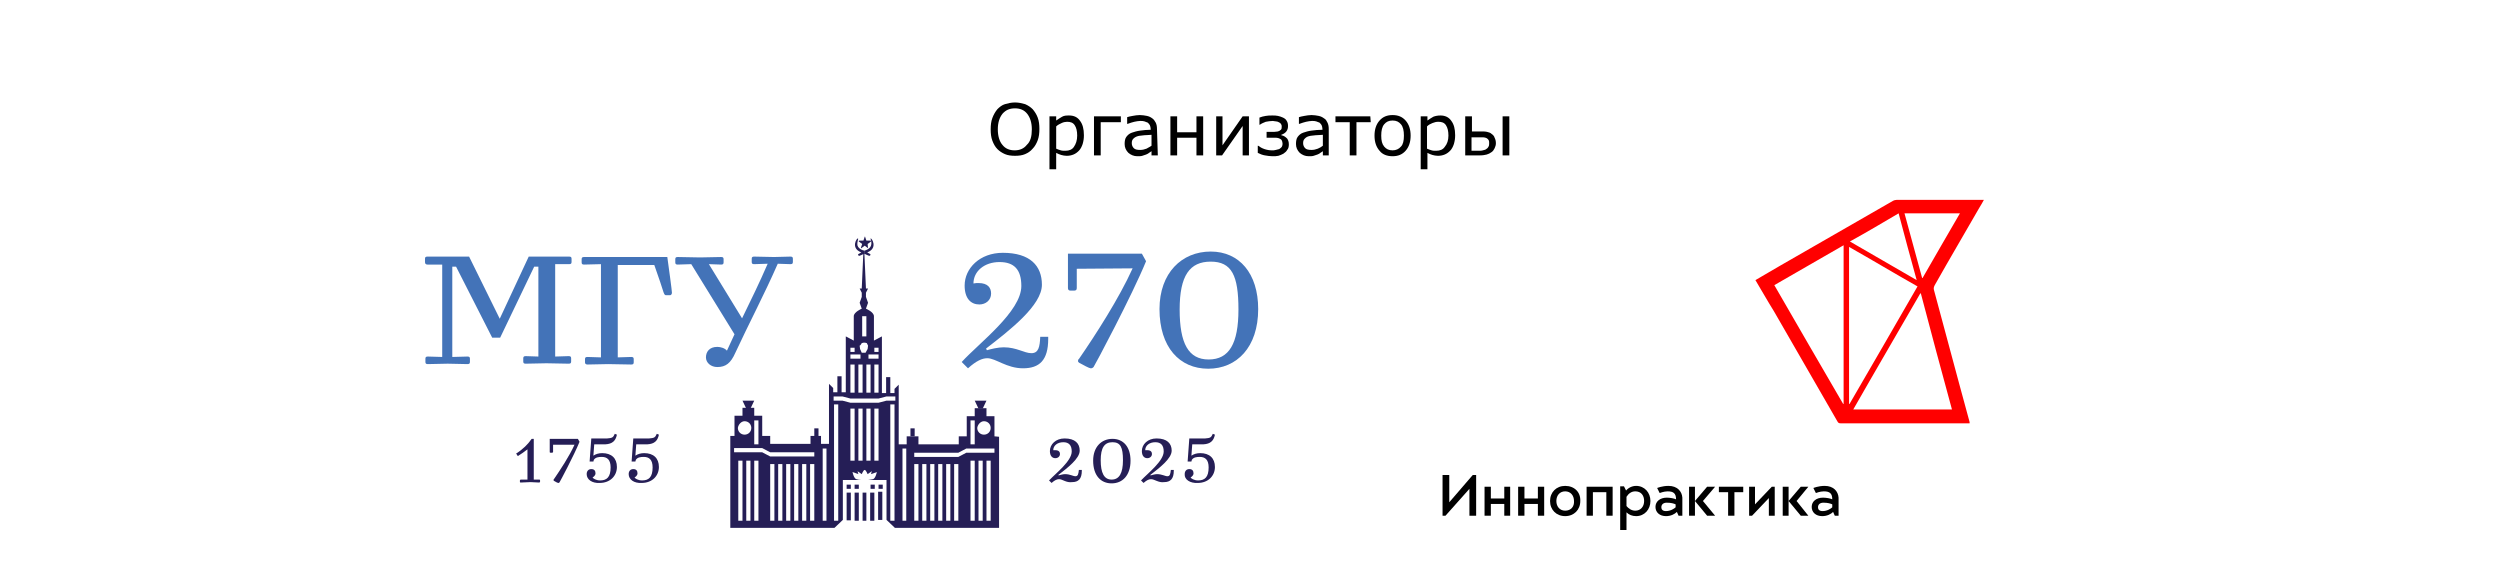 <?xml version="1.0" encoding="utf-8"?> <svg xmlns="http://www.w3.org/2000/svg" xmlns:xlink="http://www.w3.org/1999/xlink" version="1.1" id="Слой_1" x="0px" y="0px" viewBox="0 0 595.3 134.2" style="enable-background:new 0 0 595.3 134.2;" xml:space="preserve"> <style type="text/css"> .st0{fill:#FF0000;} .st1{fill:#4373B8;} .st2{fill:#251E56;} </style> <polygon points="402.2,115.9 402.2,122.8 403.6,122.8 403.6,119.3 403.6,119.3 403.6,115.9 "></polygon> <polygon points="358.2,118.7 355,118.7 355,115.9 353.5,115.9 353.5,122.8 355,122.8 355,120 358.2,120 358.2,122.8 359.6,122.8 359.6,115.9 358.2,115.9 "></polygon> <polygon points="377.8,122.8 379.3,122.8 379.3,117.2 382.5,117.2 382.5,122.8 384,122.8 384,115.9 377.8,115.9 "></polygon> <polygon points="417.9,120.1 417.9,115.9 416.5,115.9 416.5,122.8 417.2,122.8 421.2,118.6 421.2,122.8 422.6,122.8 422.6,115.9 421.9,115.9 "></polygon> <polygon points="409.3,117.2 411.5,117.2 411.5,122.8 413,122.8 413,117.2 415.1,117.2 415.1,115.9 409.3,115.9 "></polygon> <polygon points="350.7,113.1 345.1,119.6 345.1,113.1 343.5,113.1 343.5,122.8 344.2,122.8 349.9,116.4 349.9,122.8 351.5,122.8 351.5,113.1 "></polygon> <polygon points="366.2,118.7 363,118.7 363,115.9 361.5,115.9 361.5,122.8 363,122.8 363,120 366.2,120 366.2,122.8 367.7,122.8 367.7,115.9 366.2,115.9 "></polygon> <path d="M389.6,115.7c-0.9,0-1.8,0.4-2.4,1.1l-0.5-1h-0.9v10.4h1.5V122c0.6,0.6,1.4,0.9,2.3,0.9c2,0,3.4-1.6,3.4-3.6 S391.6,115.7,389.6,115.7 M389.4,121.6c-0.9,0-1.6-0.5-2.1-1.1v-2.2c0.5-0.8,1.2-1.3,2.1-1.3c1.4,0,2.1,1,2.1,2.3 C391.5,120.6,390.7,121.6,389.4,121.6"></path> <path d="M372.7,115.7c-2.1,0-3.6,1.5-3.6,3.6s1.5,3.6,3.6,3.6s3.6-1.5,3.6-3.6C376.4,117.2,374.9,115.7,372.7,115.7 M372.7,121.6 c-1.3,0-2.1-1-2.1-2.3s0.8-2.3,2.1-2.3c1.3,0,2.1,1,2.1,2.3C374.9,120.6,374.1,121.6,372.7,121.6"></path> <path d="M434.5,115.7c-1.5,0-2.7,0.5-2.7,0.5l0.6,1.2c0,0,1-0.4,1.9-0.4c1.4,0,2,0.5,2,1.9c-0.4-0.2-1.4-0.4-2.2-0.4 c-1.6,0-2.7,0.9-2.7,2.2c0,1.3,1,2.2,2.5,2.2c1.2,0,2.1-0.5,2.6-1l0.4,0.9h0.9v-4.3C437.7,117,436.6,115.7,434.5,115.7 M436.3,120.8 c-0.3,0.3-1.2,0.9-2.3,0.9c-0.8,0-1.1-0.4-1.1-0.9c0-0.7,0.5-1.1,1.3-1.1c1,0,1.7,0.2,2.1,0.4V120.8L436.3,120.8z"></path> <path d="M397.3,115.7c-1.5,0-2.7,0.5-2.7,0.5l0.6,1.2c0,0,1-0.4,1.9-0.4c1.4,0,2,0.5,2,1.9c-0.4-0.2-1.4-0.4-2.2-0.4 c-1.6,0-2.7,0.9-2.7,2.2c0,1.3,1,2.2,2.5,2.2c1.2,0,2.1-0.5,2.6-1l0.4,0.9h0.9v-4.3C400.5,117,399.4,115.7,397.3,115.7 M399,120.8 c-0.3,0.3-1.2,0.9-2.3,0.9c-0.8,0-1.1-0.4-1.1-0.9c0-0.7,0.5-1.1,1.3-1.1c1,0,1.7,0.2,2.1,0.4V120.8L399,120.8z"></path> <polygon points="428.8,115.9 425.9,119.3 425.9,115.9 424.5,115.9 424.5,122.8 425.9,122.8 425.9,119.3 425.9,119.3 428.8,122.8 430.6,122.8 427.8,119.3 430.6,115.9 "></polygon> <polygon points="406.5,115.9 403.6,119.3 406.5,122.8 408.4,122.8 405.5,119.3 408.4,115.9 "></polygon> <g> <path d="M245.9,26c0.5,0.6,0.9,1.2,1.2,2s0.4,1.7,0.4,2.7s-0.1,1.9-0.4,2.7c-0.3,0.8-0.7,1.5-1.2,2c-0.5,0.6-1.1,1-1.8,1.3 s-1.5,0.4-2.4,0.4s-1.7-0.1-2.4-0.4c-0.7-0.3-1.3-0.7-1.8-1.2s-0.9-1.2-1.2-2s-0.4-1.7-0.4-2.7s0.1-1.9,0.4-2.7 c0.3-0.8,0.7-1.5,1.2-2.1c0.5-0.5,1.1-1,1.8-1.2s1.5-0.4,2.4-0.4s1.7,0.2,2.4,0.4C244.8,25.1,245.4,25.5,245.9,26z M245.7,30.8 c0-1.6-0.4-2.8-1.1-3.7s-1.7-1.3-2.9-1.3c-1.3,0-2.2,0.4-3,1.3c-0.7,0.9-1.1,2.1-1.1,3.7c0,1.6,0.4,2.9,1.1,3.7 c0.7,0.9,1.7,1.3,2.9,1.3s2.2-0.4,2.9-1.3C245.4,33.7,245.7,32.4,245.7,30.8z"></path> <path d="M258.1,32.2c0,0.8-0.1,1.4-0.3,2.1c-0.2,0.6-0.5,1.2-0.9,1.6c-0.4,0.4-0.8,0.7-1.3,0.9c-0.5,0.2-1,0.3-1.6,0.3 c-0.5,0-0.9-0.1-1.3-0.2s-0.8-0.3-1.2-0.5v3.9h-1.6V27.7h1.6v1c0.4-0.3,0.9-0.6,1.4-0.9s1.1-0.3,1.7-0.3c1.1,0,2,0.4,2.6,1.3 C257.8,29.6,258.1,30.7,258.1,32.2z M256.5,32.3c0-1.1-0.2-1.9-0.6-2.5s-1-0.8-1.8-0.8c-0.4,0-0.9,0.1-1.3,0.3s-0.9,0.4-1.3,0.8 v5.3c0.4,0.2,0.8,0.3,1.1,0.4c0.3,0.1,0.7,0.1,1.1,0.1c0.9,0,1.6-0.3,2-0.9C256.2,34.3,256.5,33.4,256.5,32.3z"></path> <path d="M266.9,29.1h-4.8V37h-1.6v-9.3h6.4V29.1z"></path> <path d="M275.7,37h-1.5v-1c-0.1,0.1-0.3,0.2-0.6,0.4c-0.2,0.2-0.5,0.3-0.7,0.4c-0.3,0.1-0.6,0.2-0.9,0.3s-0.7,0.1-1.2,0.1 c-0.8,0-1.5-0.3-2.1-0.8c-0.6-0.6-0.9-1.3-0.9-2.1c0-0.7,0.1-1.3,0.4-1.7s0.7-0.8,1.3-1c0.6-0.2,1.2-0.4,2-0.5s1.6-0.2,2.5-0.2 v-0.2c0-0.3-0.1-0.7-0.2-0.9c-0.1-0.2-0.3-0.4-0.5-0.6c-0.2-0.1-0.5-0.2-0.8-0.3s-0.6-0.1-1-0.1s-0.9,0.1-1.4,0.2s-1,0.3-1.6,0.5 h-0.1v-1.6c0.3-0.1,0.7-0.2,1.3-0.3c0.6-0.1,1.1-0.2,1.7-0.2s1.2,0.1,1.7,0.2s0.9,0.3,1.3,0.6c0.3,0.2,0.6,0.6,0.8,1 c0.2,0.4,0.3,0.9,0.3,1.5L275.7,37L275.7,37z M274.2,34.7v-2.6c-0.5,0-1,0.1-1.7,0.1c-0.6,0.1-1.2,0.1-1.5,0.2 c-0.4,0.1-0.8,0.3-1.1,0.6s-0.4,0.6-0.4,1.1s0.2,0.9,0.5,1.2s0.8,0.4,1.5,0.4c0.5,0,1-0.1,1.5-0.3C273.3,35.2,273.8,35,274.2,34.7z "></path> <path d="M286.5,37h-1.6v-4.2h-4.6V37h-1.6v-9.3h1.6v3.8h4.6v-3.8h1.6V37z"></path> <path d="M297.4,37h-1.5v-7l-4.9,7h-1.4v-9.3h1.5v6.9l4.8-6.9h1.5C297.4,27.7,297.4,37,297.4,37z"></path> <path d="M306.9,34.4c0,0.5-0.1,1-0.4,1.3c-0.2,0.4-0.5,0.6-0.9,0.9c-0.4,0.2-0.8,0.4-1.2,0.5s-0.9,0.1-1.4,0.1 c-0.6,0-1.2-0.1-1.8-0.2c-0.6-0.1-1.1-0.3-1.7-0.6v-1.7h0.1c0.4,0.3,0.9,0.6,1.5,0.8s1.2,0.3,1.8,0.3c0.3,0,0.6,0,0.9-0.1 s0.5-0.1,0.8-0.2c0.2-0.1,0.4-0.3,0.6-0.5c0.1-0.2,0.2-0.4,0.2-0.8c0-0.3-0.1-0.6-0.2-0.8s-0.3-0.3-0.5-0.4 c-0.2-0.1-0.5-0.2-0.8-0.2s-0.6,0-0.9,0h-1.4v-1.4h0.9c0.2,0,0.5,0,0.9,0s0.6-0.1,0.9-0.1c0.3-0.1,0.5-0.2,0.7-0.4 c0.2-0.2,0.2-0.4,0.2-0.8c0-0.3-0.1-0.5-0.2-0.6c-0.1-0.2-0.3-0.3-0.5-0.4s-0.4-0.2-0.7-0.2s-0.5-0.1-0.7-0.1 c-0.6,0-1.1,0.1-1.7,0.2c-0.5,0.2-1,0.4-1.4,0.7h-0.1V28c0.5-0.2,0.9-0.3,1.5-0.4c0.5-0.1,1-0.1,1.6-0.1c0.4,0,0.9,0,1.3,0.1 s0.8,0.2,1.2,0.4c0.4,0.2,0.7,0.4,0.9,0.8c0.2,0.3,0.3,0.7,0.3,1.2s-0.1,0.9-0.4,1.3s-0.7,0.6-1.2,0.8v0.1c0.6,0.1,1,0.4,1.4,0.8 C306.7,33.3,306.9,33.7,306.9,34.4z"></path> <path d="M316.6,37H315v-1c-0.1,0.1-0.3,0.2-0.6,0.4c-0.2,0.2-0.5,0.3-0.7,0.4c-0.3,0.1-0.6,0.2-0.9,0.3s-0.7,0.1-1.2,0.1 c-0.8,0-1.5-0.3-2.1-0.8c-0.6-0.6-0.9-1.3-0.9-2.1c0-0.7,0.1-1.3,0.4-1.7s0.7-0.8,1.3-1c0.6-0.2,1.2-0.4,2-0.5s1.6-0.2,2.6-0.2 v-0.2c0-0.3-0.1-0.7-0.2-0.9c-0.1-0.2-0.3-0.4-0.5-0.6c-0.2-0.1-0.5-0.2-0.8-0.3s-0.6-0.1-1-0.1s-0.9,0.1-1.4,0.2s-1,0.3-1.6,0.5 h-0.1v-1.6c0.3-0.1,0.7-0.2,1.3-0.3c0.6-0.1,1.1-0.2,1.7-0.2s1.2,0.1,1.7,0.2s0.9,0.3,1.3,0.6c0.4,0.2,0.6,0.6,0.8,1 c0.2,0.4,0.3,0.9,0.3,1.5V37H316.6z M315,34.7v-2.6c-0.5,0-1,0.1-1.7,0.1c-0.7,0.1-1.2,0.1-1.5,0.2c-0.5,0.1-0.8,0.3-1.1,0.6 s-0.4,0.6-0.4,1.1s0.2,0.9,0.5,1.2s0.8,0.4,1.5,0.4c0.5,0,1-0.1,1.5-0.3S314.6,35,315,34.7z"></path> <path d="M326.4,29.1H323V37h-1.6v-7.9H318v-1.4h8.3L326.4,29.1L326.4,29.1z"></path> <path d="M335.9,32.3c0,1.5-0.4,2.7-1.2,3.6c-0.8,0.9-1.8,1.3-3.1,1.3c-1.3,0-2.4-0.4-3.1-1.3c-0.8-0.9-1.2-2.1-1.2-3.6 s0.4-2.7,1.2-3.6c0.8-0.9,1.8-1.3,3.1-1.3c1.3,0,2.3,0.4,3.1,1.3C335.5,29.6,335.9,30.8,335.9,32.3z M334.3,32.3 c0-1.2-0.2-2.1-0.7-2.7s-1.1-0.9-2-0.9s-1.5,0.3-2,0.9s-0.7,1.5-0.7,2.7s0.2,2,0.7,2.6s1.1,0.9,2,0.9c0.8,0,1.5-0.3,2-0.9 C334.1,34.4,334.3,33.5,334.3,32.3z"></path> <path d="M346.5,32.2c0,0.8-0.1,1.4-0.3,2.1c-0.2,0.6-0.5,1.2-0.9,1.6c-0.4,0.4-0.8,0.7-1.3,0.9s-1,0.3-1.6,0.3 c-0.5,0-0.9-0.1-1.3-0.2c-0.4-0.1-0.8-0.3-1.2-0.5v3.9h-1.6V27.7h1.6v1c0.4-0.3,0.9-0.6,1.4-0.9c0.5-0.2,1.1-0.3,1.7-0.3 c1.1,0,2,0.4,2.6,1.3C346.2,29.6,346.5,30.7,346.5,32.2z M344.9,32.3c0-1.1-0.2-1.9-0.6-2.5s-1-0.8-1.8-0.8c-0.5,0-0.9,0.1-1.4,0.3 s-0.9,0.4-1.3,0.8v5.3c0.4,0.2,0.8,0.3,1.1,0.4c0.3,0.1,0.7,0.1,1.1,0.1c0.9,0,1.6-0.3,2-0.9C344.6,34.3,344.9,33.4,344.9,32.3z"></path> <path d="M356.2,34.1c0,0.4-0.1,0.8-0.3,1.2c-0.2,0.4-0.4,0.7-0.7,0.9c-0.4,0.3-0.8,0.5-1.2,0.6c-0.4,0.1-0.9,0.2-1.6,0.2h-3.5v-9.3 h1.6v3.6h2c0.7,0,1.2,0,1.6,0.1s0.8,0.2,1.1,0.5c0.3,0.2,0.6,0.5,0.7,0.9C356.1,33.2,356.2,33.6,356.2,34.1z M354.6,34.1 c0-0.3,0-0.5-0.1-0.7s-0.3-0.4-0.5-0.5s-0.5-0.2-0.8-0.2s-0.7,0-1.3,0h-1.5v3.2h1.4c0.6,0,1,0,1.3-0.1s0.6-0.1,0.8-0.3 c0.2-0.1,0.4-0.3,0.5-0.5C354.6,34.7,354.6,34.4,354.6,34.1z M357.8,27.7h1.6V37h-1.6V27.7z"></path> </g> <path class="st0" d="M418,66.7c2-1.2,4-2.3,6-3.5c8.9-5.1,17.9-10.3,26.8-15.4c0.2-0.1,0.5-0.2,0.8-0.2c6.8,0,13.6,0,20.4,0 c0.1,0,0.2,0,0.4,0c-0.4,0.7-0.7,1.3-1.1,1.9c-3.5,6.1-7.1,12.2-10.6,18.4c-0.2,0.4-0.3,0.7-0.2,1.1c2,7.4,4,14.9,6,22.3 c0.8,3.1,1.7,6.1,2.5,9.2c0,0.1,0,0.1,0,0.3c-0.2,0-0.4,0-0.6,0c-8,0-15.9,0-23.9,0c-2.1,0-4.2,0-6.2,0c-0.4,0-0.6-0.1-0.8-0.5 c-5-8.7-10.1-17.5-15.1-26.2C420.9,71.7,419.5,69.2,418,66.7z M457.4,69.9c0,0-0.1,0-0.1-0.1c-5.3,9.2-10.7,18.4-16,27.7 c7.9,0,15.7,0,23.5,0C462.3,88.3,459.8,79.1,457.4,69.9z M439,58.4c-5.5,3.2-11,6.3-16.5,9.5c5.5,9.5,10.9,18.9,16.4,28.3 c0,0,0.1,0,0.1-0.1C439,83.6,439,71.1,439,58.4z M440.3,96.2h0.1c5.4-9.3,10.8-18.6,16.2-28c-5.5-3.1-10.8-6.3-16.3-9.4 C440.3,71.4,440.3,83.8,440.3,96.2z M440.5,57.5c5.3,3.1,10.6,6.1,15.9,9.2c-1.5-5.4-2.9-10.6-4.3-15.9 C448.2,53.1,444.5,55.3,440.5,57.5z M453.5,50.8c1.4,5.2,2.8,10.3,4.2,15.4h0.1c2.9-5.1,5.9-10.2,8.9-15.4 C462.2,50.8,457.9,50.8,453.5,50.8z"></path> <g id="_Слой_1-2"> <g> <g> <path class="st1" d="M235.1,85.3c-1.2,0-2.6,0.6-4.6,2.4l-1.5-1.5c4.1-4.5,14.2-12,14.2-18.1c0-3.9-1.7-5.7-5.2-5.7 c-3.6,0-6.2,2.2-6.2,5.1c0.4-0.1,0.9-0.1,1.2-0.1c2.3,0,3,1.2,3,2.5c0,1.6-1.3,2.6-2.8,2.6c-2,0-3.5-1.4-3.5-4.5 c0-4.1,3.6-7.8,9.1-7.8c6.5,0,9.3,3.1,9.3,7.6c0,4.9-7.6,10.8-13.3,15.2l0.2,0.4c1-0.3,2.7-0.7,4-0.7c3.1,0,4.9,1.4,6.6,1.4 c1.7,0,2-1.5,2.1-3.9h1.9v0.5c0,5.1-2.1,7-6,7S237.1,85.3,235.1,85.3L235.1,85.3z"></path> <path class="st1" d="M260.4,87.4c-0.3,0.3-0.5,0.3-0.7,0.3c-0.3,0-1.8-0.8-2.7-1.3c-0.1-0.1-0.3-0.2-0.3-0.4s0-0.4,0.2-0.5 c4-5.8,9.6-14.5,12.8-21.6L256.4,64v4.6c0,0.4-0.2,0.6-0.6,0.6h-0.9c-0.4,0-0.6-0.2-0.6-0.6v-8.2h17.6l1,1.8 C269.6,70.3,260.6,87.2,260.4,87.4L260.4,87.4z"></path> <path class="st1" d="M299.6,73.6c0,9.1-5.1,14.2-11.9,14.2c-6.8,0-11.6-5.1-11.6-14.2c0-8.6,5.3-13.7,12.2-13.7 C295.1,59.9,299.6,65.1,299.6,73.6z M287.8,85.6c4.9,0,7.1-3.8,7.1-11.9s-1.6-11.4-6.6-11.4c-5,0-7.4,3.3-7.4,11.4 S283,85.6,287.8,85.6z"></path> </g> <g> <path class="st1" d="M101.2,62.4v-0.8c0-0.4,0.2-0.5,0.6-0.5h9.9l7.3,14.8l6.9-14.8h9.6c0.4,0,0.6,0.1,0.6,0.5v0.8 c0,0.4-0.2,0.5-0.6,0.5h-3.3v22l3.2-0.1c0.4,0,0.6,0.1,0.6,0.5v0.8c0,0.4-0.2,0.5-0.6,0.5l-5.3-0.1l-4.9,0.1 c-0.4,0-0.6-0.1-0.6-0.5v-0.8c0-0.4,0.2-0.5,0.6-0.5l3,0.1V63.5h-1l-8.1,16.9h-1.9l-8.6-16.9h-0.9V85l3.6-0.1 c0.4,0,0.6,0.1,0.6,0.5v0.8c0,0.4-0.2,0.5-0.6,0.5l-4.7-0.1l-4.7,0.1c-0.4,0-0.6-0.1-0.6-0.5v-0.8c0-0.4,0.2-0.5,0.6-0.5l3.4,0.1 V63h-3.5C101.4,63,101.2,62.8,101.2,62.4z"></path> <path class="st1" d="M139.3,86.3v-0.8c0-0.4,0.2-0.5,0.6-0.5l3.2,0.1V62.9l-4,0.1c-0.4,0-0.6-0.1-0.6-0.5v-0.8 c0-0.4,0.2-0.5,0.6-0.5h19.8c0.4,2.9,1.1,8,1.1,8.5c0,0.2-0.1,0.6-0.5,0.6h-0.9c-0.3,0-0.4-0.2-0.6-0.7c-0.3-1-1.1-3.4-2.2-6.5 h-8.7v22l3.2-0.1c0.4,0,0.6,0.1,0.6,0.5v0.8c0,0.4-0.2,0.5-0.6,0.5l-5.5-0.1l-4.9,0.1C139.5,86.8,139.3,86.6,139.3,86.3z"></path> <path class="st1" d="M168.1,85.1c0-1.3,0.8-2.5,2.7-2.5c0.8,0,1.8,0.3,2.3,0.9c0.6-1.3,1.2-2.6,1.8-3.9l-10.3-16.7l-3.2,0.1 c-0.4,0-0.6-0.1-0.6-0.5v-0.8c0-0.4,0.2-0.5,0.6-0.5l5.3,0.1l5-0.1c0.4,0,0.6,0.1,0.6,0.5v0.8c0,0.4-0.2,0.5-0.6,0.5l-2.9-0.1 l7.9,12.9c2.1-4.3,4.2-8.6,6.1-13l-3.2,0.1c-0.4,0-0.6-0.1-0.6-0.5v-0.8c0-0.4,0.2-0.5,0.6-0.5l4.7,0.1l3.9-0.1 c0.4,0,0.6,0.1,0.6,0.5v0.8c0,0.4-0.2,0.5-0.6,0.5l-3-0.1c-3.1,7.1-7,14.5-10.1,21.2c-1.1,2.5-2.3,3.4-4.3,3.4 C169.3,87.4,168.1,86.4,168.1,85.1L168.1,85.1z"></path> </g> <g> <path class="st2" d="M252.2,114.1c-0.5,0-1,0.2-1.8,0.9l-0.6-0.6c1.6-1.7,5.4-4.6,5.4-6.9c0-1.5-0.7-2.2-2-2.2 c-1.4,0-2.4,0.8-2.4,1.9c0.2,0,0.3,0,0.5,0c0.9,0,1.1,0.5,1.1,0.9c0,0.6-0.5,1-1.1,1c-0.7,0-1.3-0.5-1.3-1.7c0-1.6,1.4-3,3.5-3 c2.5,0,3.6,1.2,3.6,2.9c0,1.9-2.9,4.1-5.1,5.8l0.1,0.1c0.4-0.1,1-0.3,1.5-0.3c1.2,0,1.9,0.5,2.5,0.5s0.7-0.6,0.8-1.5h0.7v0.2 c0,1.9-0.8,2.7-2.3,2.7C253.9,115,253,114.1,252.2,114.1L252.2,114.1z"></path> <path class="st2" d="M269.2,109.7c0,3.5-1.9,5.4-4.5,5.4s-4.4-1.9-4.4-5.4c0-3.3,2-5.2,4.6-5.2S269.2,106.4,269.2,109.7z M264.7,114.2c1.8,0,2.7-1.5,2.7-4.6s-0.6-4.3-2.5-4.3c-1.9,0-2.8,1.3-2.8,4.3S262.9,114.2,264.7,114.2L264.7,114.2z"></path> <path class="st2" d="M274.1,114.1c-0.5,0-1,0.2-1.8,0.9l-0.6-0.6c1.6-1.7,5.4-4.6,5.4-6.9c0-1.5-0.7-2.2-2-2.2 c-1.4,0-2.4,0.8-2.4,1.9c0.2,0,0.3,0,0.5,0c0.9,0,1.1,0.5,1.1,0.9c0,0.6-0.5,1-1.1,1c-0.7,0-1.3-0.5-1.3-1.7c0-1.6,1.4-3,3.5-3 c2.5,0,3.6,1.2,3.6,2.9c0,1.9-2.9,4.1-5.1,5.8l0.1,0.1c0.4-0.1,1-0.3,1.5-0.3c1.2,0,1.9,0.5,2.5,0.5s0.7-0.6,0.8-1.5h0.7v0.2 c0,1.9-0.8,2.7-2.3,2.7C275.9,115,274.9,114.1,274.1,114.1L274.1,114.1z"></path> <path class="st2" d="M282.1,112.9c0-0.7,0.4-1.2,1.1-1.2c0.7,0,1,0.4,1,1c0,0.5-0.4,0.8-0.7,1c0.1,0.2,0.8,0.7,1.8,0.7 c1.6,0,2.5-0.8,2.5-3.1c0-1.8-0.8-2.5-2.1-2.5c-0.8,0-1.5,0.1-1.9,0.7l-0.1,0.4h-0.9l0.4-5.5c0.9,0,2.7,0,3.8,0 c1.2-0.1,1.4-0.2,1.8-1.1l0.5,0.2c-0.3,1.5-1.1,2.2-2.7,2.3c-0.7,0-2,0-2.7,0l-0.2,2.7c0.6-0.4,1.3-0.6,2.1-0.6 c2.2,0,3.5,1.2,3.5,3.3c0,2.1-1.6,3.8-4.1,3.8C283.4,115.1,282,114.2,282.1,112.9L282.1,112.9z"></path> </g> <g> <path class="st2" d="M123.3,108.6l-0.4-0.6c1.6-1,2.8-2.2,3.7-3.5h0.5v9.7l1.3,0c0.2,0,0.2,0.1,0.2,0.2v0.3 c0,0.1-0.1,0.2-0.2,0.2l-2.1-0.1l-2.3,0.1c-0.2,0-0.2-0.1-0.2-0.2v-0.3c0-0.1,0.1-0.2,0.2-0.2l1.6,0V107 C124.8,107.6,124,108.2,123.3,108.6L123.3,108.6z"></path> <path class="st2" d="M133.2,114.9c-0.1,0.1-0.2,0.1-0.3,0.1c-0.1,0-0.7-0.3-1-0.5c0,0-0.1-0.1-0.1-0.2c0-0.1,0-0.1,0.1-0.2 c1.5-2.2,3.7-5.5,4.9-8.2l-5.1,0v1.7c0,0.1-0.1,0.2-0.2,0.2h-0.4c-0.2,0-0.2-0.1-0.2-0.2v-3.1h6.7l0.4,0.7 C136.7,108.4,133.3,114.8,133.2,114.9L133.2,114.9z"></path> <path class="st2" d="M139.7,112.9c0-0.7,0.4-1.2,1.1-1.2s1,0.4,1,1c0,0.5-0.4,0.8-0.7,1c0.1,0.2,0.8,0.7,1.8,0.7 c1.6,0,2.5-0.8,2.5-3.1c0-1.8-0.8-2.5-2.1-2.5c-0.8,0-1.5,0.1-1.9,0.7l-0.1,0.4h-0.9l0.4-5.5c0.9,0,2.7,0,3.8,0 c1.2-0.1,1.4-0.2,1.8-1.1l0.5,0.2c-0.3,1.5-1.1,2.2-2.7,2.3c-0.7,0-2,0-2.7,0l-0.2,2.7c0.6-0.4,1.3-0.6,2.1-0.6 c2.2,0,3.5,1.2,3.5,3.3c0,2.1-1.6,3.8-4.1,3.8C141,115.1,139.7,114.2,139.7,112.9L139.7,112.9z"></path> <path class="st2" d="M149.7,112.9c0-0.7,0.4-1.2,1.1-1.2s1,0.4,1,1c0,0.5-0.4,0.8-0.7,1c0.1,0.2,0.8,0.7,1.8,0.7 c1.6,0,2.5-0.8,2.5-3.1c0-1.8-0.8-2.5-2.1-2.5c-0.8,0-1.5,0.1-1.9,0.7l-0.1,0.4h-0.9l0.4-5.5c0.9,0,2.7,0,3.8,0 c1.2-0.1,1.4-0.2,1.8-1.1l0.5,0.2c-0.3,1.5-1.1,2.2-2.7,2.3c-0.7,0-2,0-2.7,0l-0.2,2.7c0.6-0.4,1.3-0.6,2.1-0.6 c2.2,0,3.5,1.2,3.5,3.3c0,2.1-1.6,3.8-4.1,3.8C151,115.1,149.7,114.2,149.7,112.9L149.7,112.9z"></path> </g> <g> <polygon class="st2" points="176.8,95.4 179.6,95.4 178.7,97.3 177.7,97.3 "></polygon> <rect x="193.9" y="102" class="st2" width="1" height="1.9"></rect> <rect x="201.6" y="115.4" class="st2" width="1" height="1"></rect> <rect x="203.5" y="115.4" class="st2" width="1" height="1"></rect> <polygon class="st2" points="234.9,95.4 232.1,95.4 233,97.3 234,97.3 "></polygon> <rect x="216.8" y="102" class="st2" width="1" height="1.9"></rect> <rect x="209.2" y="115.4" class="st2" width="1" height="1"></rect> <rect x="207.3" y="115.4" class="st2" width="1" height="1"></rect> <path class="st2" d="M207.4,58.5c-0.3,0.9-1.6,1.2-1.6,1.2v0.8l0.2,0c0,0,0.6,0.3,0.9,0.4s0.5-0.3,0.3-0.4 c-0.2-0.1-0.7-0.4-0.7-0.4c2.7-1,1-3.6,0.8-3.3C207.2,56.8,207.7,57.6,207.4,58.5L207.4,58.5z"></path> <path class="st2" d="M204.2,58.5c0.3,0.9,1.6,1.2,1.6,1.2v0.8l-0.2,0c0,0-0.6,0.3-0.9,0.4s-0.5-0.3-0.3-0.4 c0.2-0.1,0.7-0.4,0.7-0.4c-2.7-1-1-3.6-0.8-3.3C204.5,56.8,204,57.6,204.2,58.5L204.2,58.5z"></path> <path class="st2" d="M206.7,59.1C206.7,59.1,206.6,59.1,206.7,59.1l-0.8-0.6l-0.8,0.6c0,0-0.1,0-0.1,0c0,0,0-0.1,0-0.1l0.3-0.9 l-0.8-0.6c0,0,0-0.1,0-0.1c0,0,0-0.1,0.1-0.1h1l0.3-0.9c0-0.1,0.1-0.1,0.1,0l0.3,0.9h1c0,0,0.1,0,0.1,0.1c0,0,0,0.1,0,0.1 l-0.8,0.6L206.7,59.1C206.8,59,206.8,59.1,206.7,59.1C206.7,59.1,206.7,59.1,206.7,59.1L206.7,59.1z"></path> <g> <polygon class="st2" points="202.6,117.3 201.6,117.3 201.6,123.9 200.7,123.9 202.6,123.9 "></polygon> <rect x="207.2" y="117.3" class="st2" width="1" height="6.7"></rect> <polygon class="st2" points="206.3,124 206.3,117.3 205.4,117.3 205.4,124 205.4,124 205.8,124 206.3,124 "></polygon> <path class="st2" d="M236.8,103.9v-4.8h-1.9v-1.9h-2.8v1.9h-1.9v4.8h-1.9v1.9h-9.6v-1.9h-2.8v1.9H214V91.6l-1,1v1h-1v-3.8h-1 v3.8h-1V80.1l-1.9,1v-5.8c0-1-1.9-1.8-1.9-1.8l0.5-1.4l-0.5-1.4v-1l0.5-1h-0.5l-0.4-9h-0.2l-0.4,9h-0.5l0.5,1v1l-0.5,1.4 l0.5,1.4c0,0-1.9,0.8-1.9,1.8v5.8l-1.9-1v13.3h-1v-3.8h-1v3.8h-1v-1l-1-1v14.3h-1.9v-1.9H193v1.9h-9.6v-1.9h-1.9v-4.8h-1.9v-1.9 h-2.8v1.9h-1.9v4.8h-1v21.9h24.8l2-1.9v-9.5h4.4c-0.4,0-0.9-0.1-1.2-0.2c-0.6-0.2-0.9-1.7-0.9-1.7s1.1,0.4,1.4,0.5l-0.2-0.7 l1,0.7c0,0,0.4-1,0.7-1s0.7,1,0.7,1l1-0.7l-0.2,0.7c0.3-0.1,1.4-0.5,1.4-0.5s-0.3,1.5-0.9,1.7c-0.3,0.1-0.8,0.1-1.2,0.2h4.4v9.5 h-1v-6.7h-1v6.7h2l2,1.9h24.8V104L236.8,103.9L236.8,103.9z M179.6,100.1h1v5.7h-1V100.1z M177.3,100.3c0.9,0,1.6,0.7,1.6,1.6 c0,0.9-0.7,1.6-1.6,1.6s-1.6-0.7-1.6-1.6C175.8,101.1,176.5,100.3,177.3,100.3z M176.8,124h-1v-14.3h1V124z M178.7,124h-1v-14.3 h1V124z M180.6,124h-1v-14.3h1V124z M184.4,124h-1v-13.5h1V124z M186.3,124h-1v-13.5h1V124z M188.2,124h-1v-13.5h1V124z M190.1,124h-1v-13.5h1V124z M192,124h-1v-13.5h1V124z M193.9,124h-1v-13.5h1V124z M193.9,108.7h-10.5l-1.9-1h-6.7v-1h6.7l1.9,1 h10.5C193.9,107.8,193.9,108.7,193.9,108.7z M196.8,124h-0.9v-17.2h0.9V124z M208.2,82.8h1v1h-1V82.8z M209.2,84.4v1h-2.4v-1 H209.2z M209.2,86.8v6.7h-1v-6.7C208.2,86.8,209.2,86.8,209.2,86.8z M207.3,86.8v6.7h-1v-6.7C206.3,86.8,207.3,86.8,207.3,86.8z M205.3,75.3h1v4.8h-1C205.3,80.1,205.3,75.3,205.3,75.3z M205.2,81.7l0.4-0.1h0.4l0.4,0.1l0.3,0.6l-0.1,0.8l-0.5,0.9h-0.9 l-0.4-0.9l-0.1-0.8C204.9,82.3,205.2,81.7,205.2,81.7z M205.4,86.8v6.7h-1v-6.7C204.4,86.8,205.4,86.8,205.4,86.8z M202.5,82.8 h1v1h-1V82.8z M202.5,84.4h2.4v1h-2.4V84.4z M202.5,86.8h1v6.7h-1C202.5,93.5,202.5,86.8,202.5,86.8z M199.6,124h-1V96.3h1V124z M203.5,109.7h-1V97.3h1V109.7z M205.4,109.7h-1V97.3h1V109.7z M207.3,109.7h-1V97.3h1V109.7z M209.2,109.7h-1V97.3h1V109.7z M213,124h-1V96.3h1V124z M213.2,95.4h-2.1l-1.9,0.5h-6.7l-1.9-0.5h-2.1v-1h2.1l1.9,0.5h6.7l1.9-0.5h2.1V95.4z M215.8,124h-0.9 v-17.2h0.9V124z M234.3,100.3c0.9,0,1.6,0.7,1.6,1.6c0,0.9-0.7,1.6-1.6,1.6s-1.6-0.7-1.6-1.6 C232.8,101.1,233.5,100.3,234.3,100.3z M231.1,100.1h1v5.7h-1V100.1z M218.7,124h-1v-13.5h1V124z M220.6,124h-1v-13.5h1V124z M222.5,124h-1v-13.5h1V124z M224.4,124h-1v-13.5h1V124z M226.3,124h-1v-13.5h1V124z M228.2,124h-1v-13.5h1V124z M232.1,124h-1 v-14.3h1V124z M234,124h-1v-14.3h1V124z M235.9,124h-1v-14.3h1V124z M236.8,107.8h-6.7l-1.9,1h-10.5v-1h10.5l1.9-1h6.7 C236.8,106.8,236.8,107.8,236.8,107.8z"></path> <rect x="203.5" y="117.3" class="st2" width="1" height="6.7"></rect> </g> </g> </g> </g> </svg> 